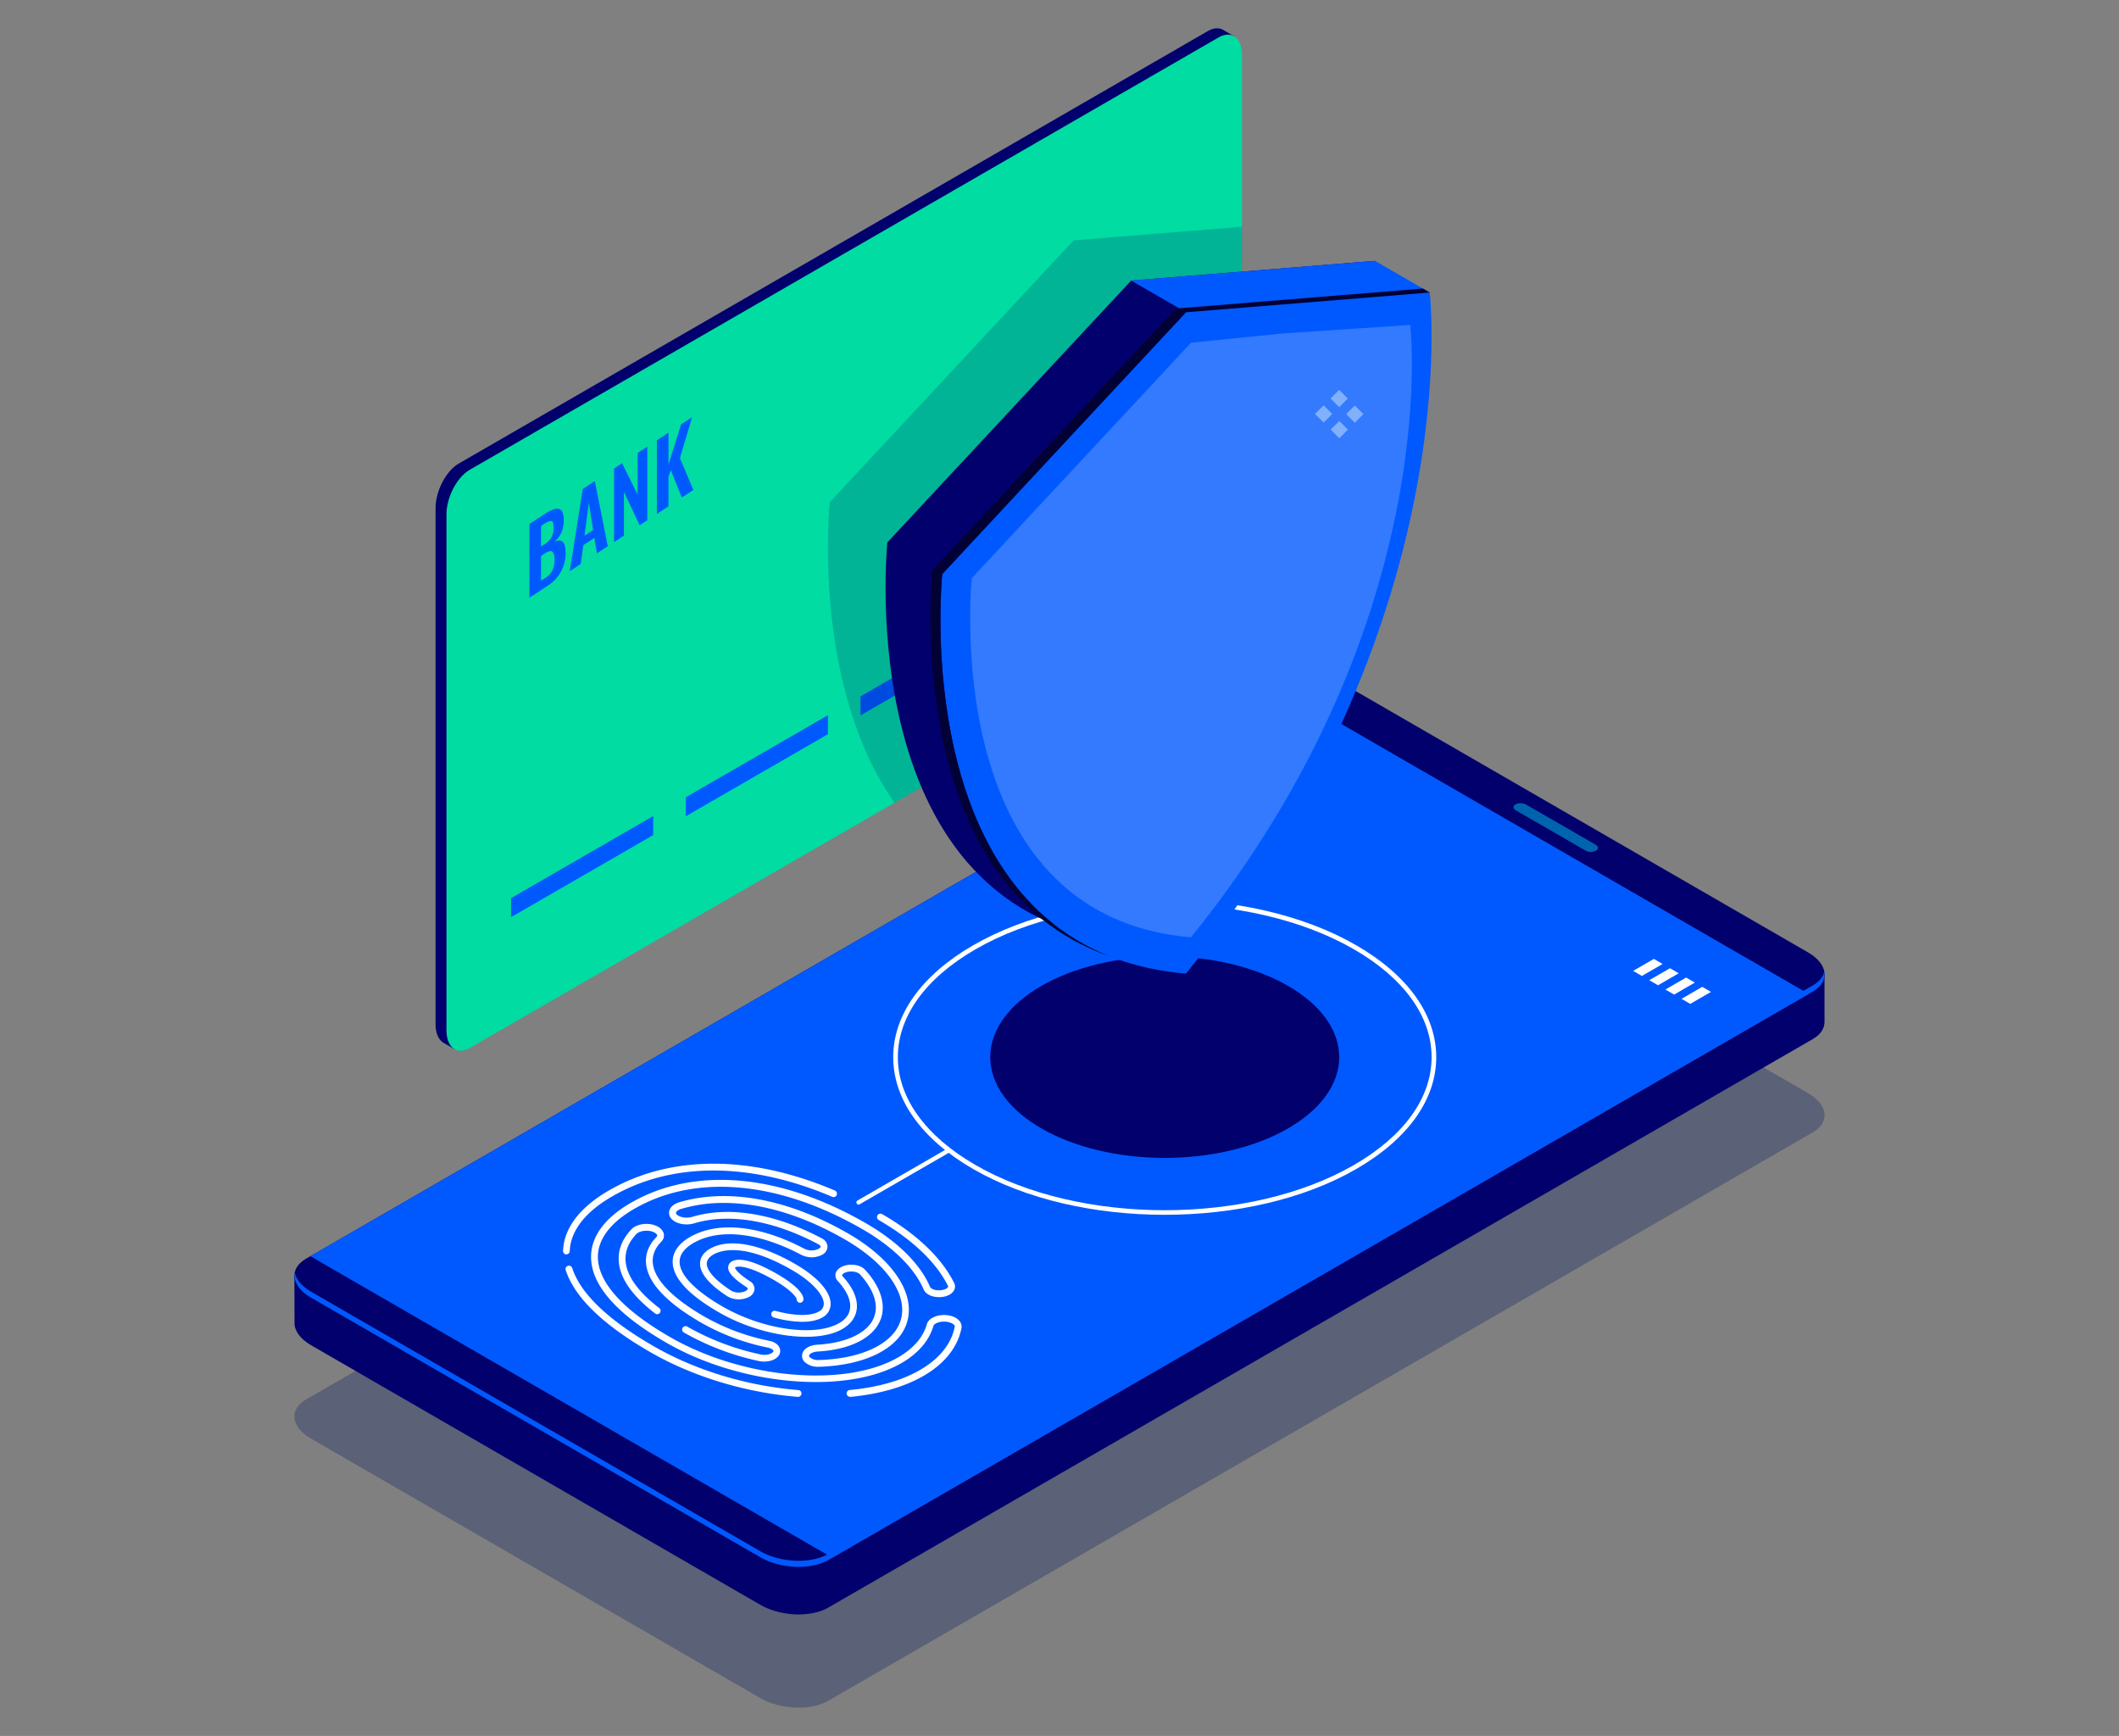 <svg id="Ñëîé_1" data-name="Ñëîé 1" xmlns="http://www.w3.org/2000/svg" viewBox="0 0 1200 983"><rect x="0" y="0" width="1200" height="983" fill="#808080" stroke="none"/><defs><style>.cls-1,.cls-7{fill:#041860;}.cls-1{opacity:0.3;}.cls-2{fill:#02006c;}.cls-3{fill:#0059ff;}.cls-4{fill:#0063ad;}.cls-5,.cls-9{fill:#fff;}.cls-6{fill:#00dca2;}.cls-7,.cls-9{opacity:0.2;}.cls-8{fill:#010135;}.cls-10{fill:#81b1fc;}</style></defs><title>Artboard 31</title><path class="cls-1" d="M1026.63,641.17c9.84-5.68,8.6-15.6-2.76-22.17L769.44,472.05c-11.36-6.56-28.55-7.27-38.4-1.59l-557.67,322c-9.84,5.68-8.6,15.61,2.76,22.17L430.56,961.55c11.36,6.56,28.55,7.28,38.4,1.59"/><path class="cls-2" d="M166.73,722.34l52.42-9.12L731,417.67c9.85-5.68,27-5,38.4,1.59l237.13,137,26.7-4.65V578.7h0c0,3.63-2.14,7.1-6.61,9.68L469,910.36c-9.85,5.68-27,5-38.4-1.6l-254.43-147c-6.31-3.64-9.48-8.32-9.38-12.74h0Z"/><path class="cls-2" d="M176.13,734.87l254.43,147c11.36,6.56,28.55,7.27,38.4,1.59l557.67-322c9.84-5.69,8.6-15.61-2.76-22.17L769.44,392.33c-11.36-6.57-28.55-7.28-38.4-1.6l-557.67,322C163.53,718.39,164.77,728.31,176.13,734.87Z"/><path class="cls-3" d="M176.13,731.41l254.43,147c11.36,6.56,28.55,7.27,38.4,1.59l557.67-322c3.71-2.15,5.85-4.9,6.45-7.85.78,4.21-1.3,8.34-6.45,11.32L469,883.42c-9.85,5.68-27,5-38.4-1.59l-254.43-147c-7.07-4.08-10.21-9.46-9.21-14.32C167.63,724.39,170.71,728.28,176.13,731.41Z"/><polygon class="cls-3" points="175.75 711.34 471.33 882.05 1024.25 562.82 728.67 392.11 175.75 711.34"/><path class="cls-4" d="M858.52,458.93l39.27,22.67a6.42,6.42,0,0,0,5.76.24l.39-.23c1.48-.85,1.3-2.34-.41-3.33l-39.26-22.67a6.39,6.39,0,0,0-5.76-.23l-.4.23C856.63,456.46,856.82,458,858.52,458.93Z"/><polygon class="cls-5" points="952.25 565.6 957.2 568.46 968.94 561.68 963.99 558.82 952.25 565.6"/><polygon class="cls-5" points="943.11 560.33 948.07 563.19 959.81 556.41 954.86 553.55 943.11 560.33"/><polygon class="cls-5" points="933.98 555.05 938.94 557.92 950.68 551.14 945.72 548.28 933.98 555.05"/><polygon class="cls-5" points="924.85 549.78 929.81 552.64 941.55 545.87 936.59 543 924.85 549.78"/><ellipse class="cls-2" cx="659.59" cy="598.63" rx="98.81" ry="57.05"/><path class="cls-5" d="M551.14,662h0c-29.22-16.86-45.31-39.37-45.31-63.37s16.09-46.5,45.31-63.37c59.8-34.52,157.1-34.53,216.9,0,29.22,16.87,45.31,39.38,45.31,63.38S797.26,645.13,768,662c-29.9,17.27-69.18,25.9-108.45,25.9S581,679.27,551.14,662Zm1.32-124.46c-28.37,16.38-44,38.07-44,61.09s15.62,44.71,44,61.09h0c59.07,34.11,155.19,34.11,214.26,0,28.37-16.38,44-38.08,44-61.09s-15.62-44.72-44-61.09C737.19,520.49,698.4,512,659.6,512S582,520.49,552.46,537.54Z"/><path class="cls-2" d="M259.91,262.43,684,17.6c3.31-1.91,6.33-2,8.64-.69v0l6.31,3.68L696,21a16.9,16.9,0,0,1,1.2,6.61V319.77c0,9.73-5.92,21-13.23,25.26L259.91,589.86a13.29,13.29,0,0,1-2.34,1.06v3.32l-6.33-3.7h0c-2.8-1.62-4.58-5.36-4.58-10.68V287.69C246.69,278,252.61,266.64,259.91,262.43Z"/><path class="cls-6" d="M266.06,593.45,690.12,348.61c7.3-4.21,13.22-15.52,13.22-25.26V31.18c0-9.74-5.92-14.21-13.22-10L266.06,266c-7.3,4.22-13.22,15.53-13.22,25.27V583.45C252.84,593.19,258.76,597.66,266.06,593.45Z"/><path class="cls-3" d="M299.81,338.49v-41.7l8.85-5.81a23.27,23.27,0,0,1,4.36-2.36,6.38,6.38,0,0,1,3.32-.47,2.9,2.9,0,0,1,2.18,1.87,11.1,11.1,0,0,1,.72,4.63q0,7.74-5.31,12.13c2.13-.94,3.73-.91,4.78.08s1.58,3,1.6,6.06a21.85,21.85,0,0,1-2.57,10.7,22.34,22.34,0,0,1-7.56,8.06Zm6.58-29,2.05-1.35a11,11,0,0,0,4-4.05,12.27,12.27,0,0,0,1.09-5.55,7.21,7.21,0,0,0-.35-2.62,1.23,1.23,0,0,0-1.21-.85,4.33,4.33,0,0,0-1.89.51,27.12,27.12,0,0,0-2.75,1.63l-.92.61Zm0,19.34,2.42-1.59a11.1,11.1,0,0,0,4.07-4.26,13.63,13.63,0,0,0,1.13-6c0-2.51-.42-4.06-1.27-4.63s-2.27-.2-4.28,1.12l-2.07,1.36Z"/><path class="cls-3" d="M322.67,323.47,330,276.94l6.86-4.52,7.32,36.9-6.12,4-1.46-8.72-6.26,4.11-1.48,10.66Zm8.38-20.16,4.84-3.17-2.42-15.55Z"/><path class="cls-3" d="M347.74,307v-41.7l4.53-3,8.84,17.8V256.48l5.45-3.58v41.7l-4.31,2.84-8.93-18.95v24.82Z"/><path class="cls-3" d="M372,291.06V249.35l6.58-4.32v18.11l7.1-22.79,6.27-4.12-6.9,23.2,7.62,18-6.55,4.31-6.23-15.52-1.31,3.57v16.91Z"/><polygon class="cls-3" points="586.26 347.98 666.76 301.5 666.76 290.75 586.26 337.22 586.26 347.98"/><polygon class="cls-3" points="487.31 405.11 567.81 358.63 567.81 347.88 487.31 394.35 487.31 405.11"/><polygon class="cls-3" points="388.37 462.23 468.87 415.76 468.87 405 388.37 451.48 388.37 462.23"/><polygon class="cls-3" points="289.42 519.36 369.92 472.88 369.92 462.13 289.42 508.6 289.42 519.36"/><path class="cls-7" d="M608,136.14l95.37-7.72V323.35c0,9.74-5.92,21-13.22,25.27L506.62,454.56c-47.43-67.21-36.71-170.18-36.71-170.18Z"/><path class="cls-2" d="M502.53,307.13,640.59,158.88l138-11.17s22.19,187.15-138,385.65C480.35,519.9,502.53,307.13,502.53,307.13Z"/><polygon class="cls-3" points="778.64 147.71 809.71 165.65 671.65 176.82 640.59 158.88 778.64 147.71"/><path class="cls-3" d="M533.6,325.06l138-148.24,56.77-5.74,81.29-5.43S831.89,352.8,671.65,551.3C511.41,537.83,533.6,325.06,533.6,325.06Z"/><path class="cls-8" d="M533.6,325.06l138-148.24,138.06-11.17-3.9-2.26-139.9,11.32L527.86,323S509.34,500.82,628.67,541.58C515.68,497.16,533.6,325.06,533.6,325.06Z"/><path class="cls-9" d="M550.36,327.36,674.48,194.08l51-5.16L798.61,184S818.55,352.3,674.48,530.77C530.41,518.66,550.36,327.36,550.36,327.36Z"/><rect class="cls-10" x="763.77" y="231.05" width="6.9" height="6.9" transform="translate(1475.54 -142.19) rotate(135)"/><rect class="cls-10" x="746.14" y="230.99" width="6.9" height="6.9" transform="translate(1445.39 -129.85) rotate(135)"/><rect class="cls-10" x="754.92" y="222.2" width="6.9" height="6.9" transform="translate(1454.19 -151.04) rotate(135)"/><rect class="cls-10" x="754.98" y="239.83" width="6.9" height="6.9" transform="translate(1466.76 -120.98) rotate(135)"/><path class="cls-5" d="M452,791a1.93,1.93,0,0,0,.15-3.85c-29.15-2.33-58.3-11.17-82.09-24.9-25.84-14.92-41.32-29.78-46-44.15a1.93,1.93,0,1,0-3.67,1.19c5,15.31,21.05,30.89,47.74,46.3,24.28,14,54,23,83.71,25.41Z"/><path class="cls-5" d="M320.74,710.3a1.92,1.92,0,0,0,1.92-1.86c.42-11.44,8.75-22.17,24.09-31,33.93-19.59,78.19-19.48,124.61.3a1.93,1.93,0,0,0,1.51-3.55c-47.56-20.27-93-20.3-128-.09-16.56,9.56-25.55,21.4-26,34.24a1.93,1.93,0,0,0,1.86,2Z"/><path class="cls-5" d="M481.45,791h.18c16.22-1.52,30.49-5.61,41.28-11.84,12-6.9,19.42-16.24,21.56-27a5,5,0,0,0-1.24-4.28c-1.89-2.2-5.51-3.41-9.45-3.21-4.5.24-8.07,2.32-8.89,5.17-2.13,7.46-7.62,13.8-16.31,18.82C478.44,786,420.41,780.81,379.22,757c-26.59-15.35-40.64-31-40.64-45.25,0-10,7.12-19.44,20.58-27.21,34.72-20.05,81.87-15.83,129.36,11.58,17.13,9.89,29.41,22,34.58,34.12,1.07,2.49,4.32,4.18,8.28,4.29s7.25-1.3,8.71-3.58a4.4,4.4,0,0,0,.27-4.39c-7-14.17-21.1-27.67-40.8-39.05a1.93,1.93,0,0,0-1.93,3.35c19,11,32.61,23.92,39.27,37.41a.52.52,0,0,1-.06.6c-.59.92-2.64,1.83-5.36,1.8s-4.5-1.19-4.82-2c-5.5-12.88-18.36-25.64-36.21-35.94-48.71-28.13-97.27-32.35-133.22-11.59-14.73,8.51-22.51,19.07-22.51,30.56,0,15.93,14.32,32.28,42.57,48.59,42.26,24.4,102,29.59,133.22,11.58,9.46-5.46,15.71-12.76,18.1-21.1.29-1,2.42-2.22,5.37-2.38s5.45.86,6.34,1.88c.45.53.39.88.36,1C538.76,761,532,769.43,521,775.77c-10.31,6-24,9.87-39.71,11.33a1.93,1.93,0,0,0,.18,3.86Z"/><path class="cls-5" d="M432.84,771c3.1,0,6.08-1,7.7-2.84a4.56,4.56,0,0,0,1.08-4.56c-.69-2.1-2.91-3.72-5.95-4.34A123.22,123.22,0,0,1,399,745.61C381.14,735.31,371,725,369.76,715.85c-.63-4.55.95-8.83,4.72-12.71a4.85,4.85,0,0,0,1.41-4.57c-.48-2-2.31-3.76-5-4.72-4.69-1.66-10.53-.66-13.3,2.26-5.27,5.57-7.68,11.72-7.17,18.29.74,9.53,7.64,19.4,20.5,29.32a1.93,1.93,0,1,0,2.36-3.05c-12-9.23-18.36-18.17-19-26.57-.43-5.43,1.63-10.59,6.12-15.33,1.52-1.61,5.78-2.49,9.22-1.28,1.67.59,2.42,1.43,2.54,2,0,.11.11.46-.42,1-4.64,4.78-6.58,10.14-5.77,15.93,1.47,10.54,11.94,21.5,31.11,32.57a127.31,127.31,0,0,0,37.85,14.13c1.82.37,2.86,1.17,3.06,1.76,0,.1.11.33-.28.76-1,1.14-3.93,2-6.81,1.37a145.47,145.47,0,0,1-41.62-15.74,1.93,1.93,0,1,0-1.92,3.34,149,149,0,0,0,42.73,16.17A13,13,0,0,0,432.84,771Z"/><path class="cls-5" d="M455.73,771.29a4.94,4.94,0,0,1-1.51-3.83c.15-3.24,3.71-5.69,8.64-6,9.3-.54,17.28-2.59,23.09-5.94s9.06-7.62,9.85-12.78c1-6.41-2.18-13.93-8.88-21.19-1.32-1.42-5.3-2.15-8.26-.93-1.1.46-1.68,1.06-1.77,1.46,0,.07-.06.28.29.66,6.08,6.58,8.82,13.15,7.93,19-.68,4.43-3.47,8.18-8.08,10.84-14.77,8.53-46.14,4.28-69.94-9.46-17.36-10-26.16-19.65-26.16-28.62,0-5.46,3.38-10.29,9.78-14,15.87-9.16,39.57-6.71,65,6.73a9.21,9.21,0,0,0,7.91-.1c.68-.39,1.11-.87,1.11-1.23s-.35-.83-1.31-1.34c-25.57-13.56-50.55-17.76-70.33-11.82-4.72,1.41-10.37.27-12.87-2.6h0a4.83,4.83,0,0,1-1.14-4.64c.62-2.12,2.68-3.84,5.65-4.72,27.69-8.17,61.67-1.86,95.68,17.77,21.47,12.39,34.28,28.53,34.28,43.16,0,9.64-5.35,17.83-15.47,23.67-9,5.18-21.19,8.14-35.36,8.58h-.45A10.86,10.86,0,0,1,455.73,771.29Zm-69.91-86.75c-1.83.54-2.85,1.44-3,2.09,0,.13-.13.47.35,1h0c1.34,1.54,5.3,2.51,8.85,1.44,20.77-6.24,46.78-1.93,73.25,12.11a5.61,5.61,0,0,1,3.36,4.69,5.38,5.38,0,0,1-3,4.63,13,13,0,0,1-11.65.18c-24.23-12.82-46.56-15.29-61.26-6.8-5.21,3-7.85,6.58-7.85,10.64,0,7.28,8.6,16.25,24.23,25.28,22.74,13.12,52.38,17.37,66.08,9.46,3.61-2.09,5.69-4.81,6.19-8.09.7-4.58-1.77-10.2-6.94-15.8a4.55,4.55,0,0,1-1.23-4.11c.39-1.78,1.84-3.26,4.07-4.19,4.24-1.77,10-.9,12.56,1.88,7.51,8.13,11,16.79,9.86,24.39-.95,6.28-5,11.65-11.73,15.53-6.33,3.65-14.91,5.88-24.8,6.45-3,.17-5,1.46-5,2.45a1.16,1.16,0,0,0,.41.79,7.33,7.33,0,0,0,5.27,1.57c13.53-.42,25.13-3.21,33.54-8.06,8.86-5.11,13.54-12.14,13.54-20.33,0-13.24-12.09-28.12-32.35-39.82-23.71-13.68-47.33-20.74-68.62-20.74A84.44,84.44,0,0,0,385.82,684.54Zm-4.17,4.38h0Z"/><path class="cls-5" d="M454.24,748.5c4.69,0,8.6-.82,11.42-2.44a8.64,8.64,0,0,0,4.73-7.69c0-6.9-7.44-15.31-19.89-22.5-20.2-11.67-37.85-14.86-48.43-8.75-4.54,2.62-5.57,5.91-5.63,8.2-.15,5.64,5.09,12,15.59,18.8a12.84,12.84,0,0,0,12.27.22,5.45,5.45,0,0,0,3-4.45,5.11,5.11,0,0,0-2.64-4.41c-8.42-5.47-8.42-7.73-8.41-7.75,2.35-1.34,9.45-.18,22.31,7.25,8.92,5.15,12.6,9.56,12.6,10.78a1.93,1.93,0,0,0,1.91,1.94h0a1.94,1.94,0,0,0,1.93-1.92c0-5.32-11.12-12.17-14.53-14.15-8.83-5.09-20.5-10.51-26-7.33a3.92,3.92,0,0,0-2.1,3.34c-.05,1.89.95,5.09,10.17,11.08.56.36.89.77.89,1.07s-.3.74-1.11,1.21a9.07,9.07,0,0,1-8.23-.11c-12.19-7.95-13.91-13.1-13.84-15.46.05-1.91,1.3-3.58,3.7-5,4.43-2.55,17.62-6.81,44.57,8.75,10.91,6.3,18,13.82,18,19.16a4.83,4.83,0,0,1-2.8,4.34c-4.69,2.71-13.9,2.56-24.65-.4a1.93,1.93,0,0,0-1,3.72A62.26,62.26,0,0,0,454.24,748.5Z"/><path class="cls-5" d="M486.21,682.11a1.22,1.22,0,0,0,.61-.17l50.84-29.35a1.23,1.23,0,0,0-1.22-2.13l-50.85,29.36a1.23,1.23,0,0,0,.62,2.29Z"/></svg>